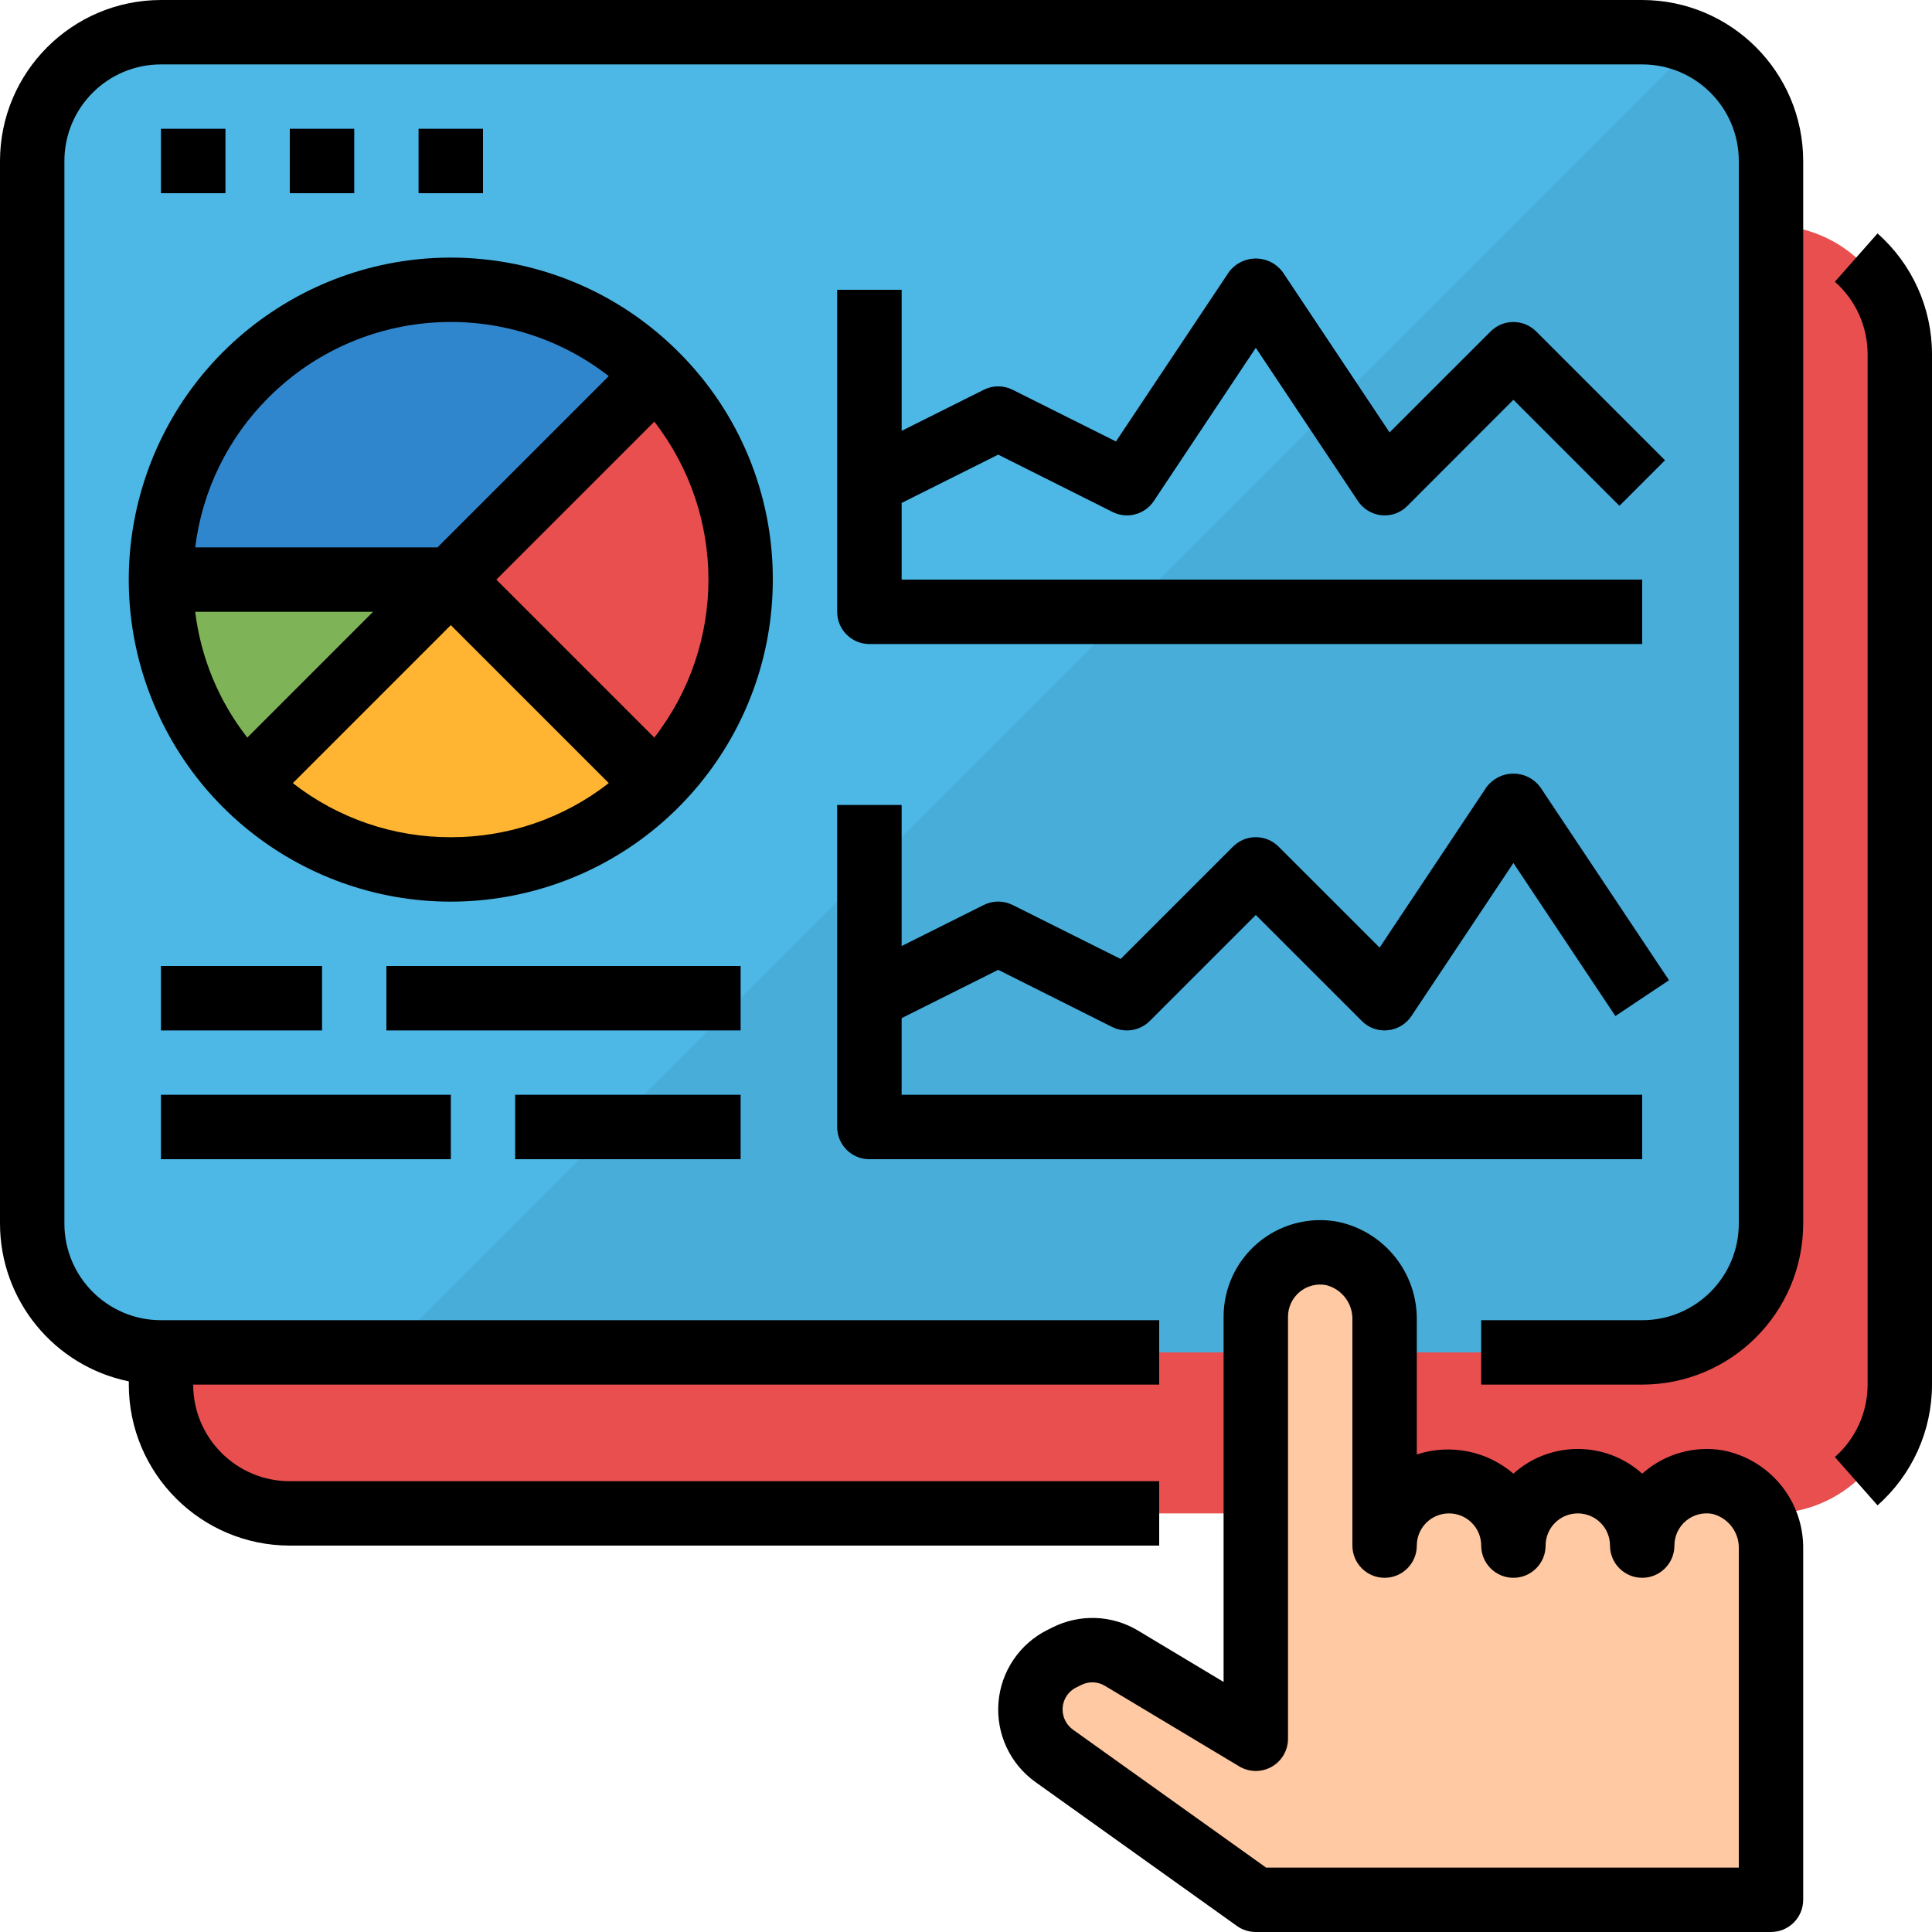 <svg height="480pt" viewBox="0 0 480 480" width="480pt" xmlns="http://www.w3.org/2000/svg"><path d="m72 56h368c17.672 0 32 14.328 32 32v256c0 17.672-14.328 32-32 32h-368c-17.672 0-32-14.328-32-32v-256c0-17.672 14.328-32 32-32zm0 0" fill="#e94f4f"/><path d="m40 8h368c17.672 0 32 14.328 32 32v264c0 17.672-14.328 32-32 32h-368c-17.672 0-32-14.328-32-32v-264c0-17.672 14.328-32 32-32zm0 0" fill="#4db7e5"/><path d="m421.121 10.879-325.121 325.121h312c17.672 0 32-14.328 32-32v-264c-.016-12.578-7.402-23.977-18.879-29.121zm0 0" fill="#48add9"/><path d="m426.688 368.215c-4.648-.793-9.41.508-13.012 3.551-3.602 3.043-5.68 7.52-5.676 12.234 0-8.836-7.164-16-16-16s-16 7.164-16 16c0-8.836-7.164-16-16-16s-16 7.164-16 16v-56c.18-8.039-5.43-15.051-13.312-16.641-4.648-.793-9.41.508-13.012 3.551-3.602 3.043-5.68 7.52-5.676 12.234v104.855l-33.352-20c-4.145-2.496-9.277-2.695-13.602-.527l-1.254.633c-4.777 2.395-7.793 7.277-7.793 12.621-.004 4.562 2.199 8.848 5.91 11.496l50.09 35.777h128v-87.145c.18-8.039-5.43-15.047-13.312-16.641zm0 0" fill="#fec9a3"/><g fill="#3086cd"><path d="m40 32h16v16h-16zm0 0"/><path d="m72 32h16v16h-16zm0 0"/><path d="m104 32h16v16h-16zm0 0"/></g><path d="m162.91 93.09-50.91 50.91 50.91 50.91c28.121-28.117 28.121-73.703 0-101.82zm0 0" fill="#e94f4f"/><path d="m112 144-50.91 50.91c28.117 28.121 73.703 28.121 101.82 0zm0 0" fill="#ffb531"/><path d="m112 72c-39.766 0-72 32.234-72 72h72l50.91-50.91c-13.488-13.523-31.809-21.113-50.91-21.09zm0 0" fill="#3086cd"/><path d="m40 144c-.023 19.102 7.566 37.422 21.09 50.91l50.91-50.91zm0 0" fill="#7eb457"/><g fill="#3086cd"><path d="m408 288h-192c-4.418 0-8-3.582-8-8v-80h16v72h184zm0 0"/><path d="m280 256c-1.238.012-2.461-.262-3.574-.801l-28.426-14.254-28.426 14.254-7.148-14.32 32-16c2.25-1.125 4.898-1.125 7.148 0l26.824 13.387 27.922-27.922c3.125-3.121 8.188-3.121 11.312 0l25.102 25.098 26.586-39.883c1.57-2.098 4.035-3.332 6.656-3.332 2.621 0 5.086 1.234 6.656 3.332l32 48-13.312 8.883-25.32-38.043-25.344 38.016c-1.328 1.992-3.48 3.285-5.863 3.523-2.391.254-4.766-.594-6.449-2.305l-26.344-26.32-26.344 26.344c-1.5 1.5-3.535 2.344-5.656 2.344zm0 0"/><path d="m408 160h-192c-4.418 0-8-3.582-8-8v-80h16v72h184zm0 0"/><path d="m280 128c-1.238 0-2.461-.289-3.566-.84l-28.434-14.215-28.426 14.254-7.148-14.32 32-16c2.25-1.125 4.898-1.125 7.148 0l25.684 12.848 28.086-42.125c1.57-2.098 4.035-3.336 6.656-3.336s5.086 1.238 6.656 3.336l26.582 39.879 25.105-25.098c3.125-3.121 8.188-3.121 11.312 0l32 32-11.312 11.312-26.344-26.383-26.344 26.344c-1.68 1.727-4.059 2.594-6.457 2.344-2.383-.238-4.535-1.527-5.863-3.52l-25.336-38.082-25.344 38.016c-1.48 2.234-3.977 3.582-6.656 3.586zm0 0"/><path d="m40 240h40v16h-40zm0 0"/><path d="m96 240h88v16h-88zm0 0"/><path d="m40 272h72v16h-72zm0 0"/><path d="m128 272h56v16h-56zm0 0"/></g><path d="m455.871 362 10.594 12c8.605-7.594 13.535-18.52 13.535-30v-256c0-11.48-4.93-22.406-13.535-30l-10.594 12c5.168 4.555 8.129 11.113 8.129 18v256c0 6.887-2.961 13.445-8.129 18zm0 0"/><path d="m32 343.199v.801c.027 22.082 17.918 39.973 40 40h216v-16h-216c-13.254 0-24-10.746-24-24h240v-16h-248c-13.254 0-24-10.746-24-24v-264c0-13.254 10.746-24 24-24h368c13.254 0 24 10.746 24 24v264c0 13.254-10.746 24-24 24h-40v16h40c22.082-.027 39.973-17.918 40-40v-264c-.027-22.082-17.918-39.973-40-40h-368c-22.082.027-39.973 17.918-40 40v264c.023 19 13.391 35.371 32 39.199zm0 0"/><path d="m40 32h16v16h-16zm0 0"/><path d="m72 32h16v16h-16zm0 0"/><path d="m104 32h16v16h-16zm0 0"/><path d="m168.566 87.434c-26.984-26.988-69.277-31.152-101.012-9.949-31.734 21.203-44.07 61.871-29.465 97.133 14.605 35.262 52.086 55.293 89.52 47.848 37.43-7.449 64.391-40.301 64.391-78.465.059-21.23-8.379-41.598-23.434-56.566zm-101.824 11.309c22.809-22.809 59.027-25.082 84.504-5.301l-42.559 42.559h-60.191c1.738-14.113 8.164-27.23 18.246-37.258zm-18.246 53.258h44.191l-31.246 31.246c-7.074-9.043-11.551-19.848-12.945-31.246zm63.504 56c-14.219.043-28.039-4.691-39.246-13.441l39.246-39.246 39.246 39.246c-11.207 8.75-25.027 13.484-39.246 13.441zm50.559-24.754-39.246-39.246 39.246-39.246c17.93 23.094 17.93 55.398 0 78.492zm0 0"/><path d="m208 280c0 4.418 3.582 8 8 8h192v-16h-184v-19.055l24-12 28.426 14.254c1.113.539 2.336.812 3.574.801 2.121 0 4.156-.844 5.656-2.344l26.344-26.344 26.344 26.344c1.684 1.711 4.059 2.562 6.449 2.305 2.383-.238 4.535-1.527 5.863-3.52l25.344-38.043 25.344 38.016 13.312-8.879-32-48c-1.57-2.098-4.035-3.332-6.656-3.332s-5.086 1.234-6.656 3.332l-26.582 39.906-25.105-25.098c-3.125-3.121-8.188-3.121-11.312 0l-27.918 27.922-26.852-13.426c-2.25-1.125-4.898-1.125-7.148 0l-20.426 10.215v-35.055h-16zm0 0"/><path d="m208 72v80c0 4.418 3.582 8 8 8h192v-16h-184v-19.055l24-12 28.426 14.254c3.605 1.805 7.992.637 10.23-2.719l25.344-38.082 25.344 38.016c1.312 2.016 3.465 3.332 5.855 3.586 2.391.258 4.762-.594 6.449-2.305l26.352-26.383 26.344 26.344 11.312-11.312-32-32c-3.125-3.121-8.188-3.121-11.312 0l-25.105 25.098-26.582-39.883c-1.57-2.098-4.035-3.332-6.656-3.332s-5.086 1.234-6.656 3.332l-28.086 42.129-25.684-12.848c-2.25-1.125-4.898-1.125-7.148 0l-20.426 10.215v-35.055zm0 0"/><path d="m40 240h40v16h-40zm0 0"/><path d="m96 240h88v16h-88zm0 0"/><path d="m40 272h72v16h-72zm0 0"/><path d="m128 272h56v16h-56zm0 0"/><path d="m448 472v-87.145c.152-11.941-8.273-22.273-20-24.527-6.98-1.172-14.121.801-19.512 5.383l-.488.41c-9.102-8.172-22.898-8.172-32 0-6.617-5.676-15.719-7.48-24-4.762v-33.359c.156-11.941-8.27-22.277-20-24.527-6.969-1.18-14.098.773-19.496 5.336-5.395 4.562-8.508 11.27-8.504 18.336v90.727l-21.23-12.742c-6.488-3.906-14.523-4.207-21.281-.801l-1.258.625c-6.941 3.469-11.559 10.324-12.164 18.059-.609 7.738 2.883 15.23 9.199 19.742l50.086 35.773c1.359.965 2.984 1.477 4.648 1.473h128c4.418 0 8-3.582 8-8zm-16-8h-117.441l-48-34.281c-1.602-1.156-2.555-3.012-2.559-4.992-.008-2.324 1.309-4.449 3.391-5.48l1.25-.621c1.871-.949 4.094-.863 5.887.223l33.352 20c2.473 1.484 5.547 1.523 8.055.109 2.512-1.418 4.062-4.074 4.066-6.957v-104.855c0-2.371 1.047-4.617 2.863-6.137 1.816-1.523 4.211-2.16 6.543-1.742 3.996.977 6.75 4.625 6.594 8.734v56c0 4.418 3.582 8 8 8s8-3.582 8-8 3.582-8 8-8 8 3.582 8 8 3.582 8 8 8 8-3.582 8-8 3.582-8 8-8 8 3.582 8 8 3.582 8 8 8 8-3.582 8-8c-.004-2.371 1.043-4.621 2.859-6.145 1.816-1.523 4.215-2.16 6.547-1.742 3.992.988 6.742 4.637 6.594 8.742zm0 0"/></svg>